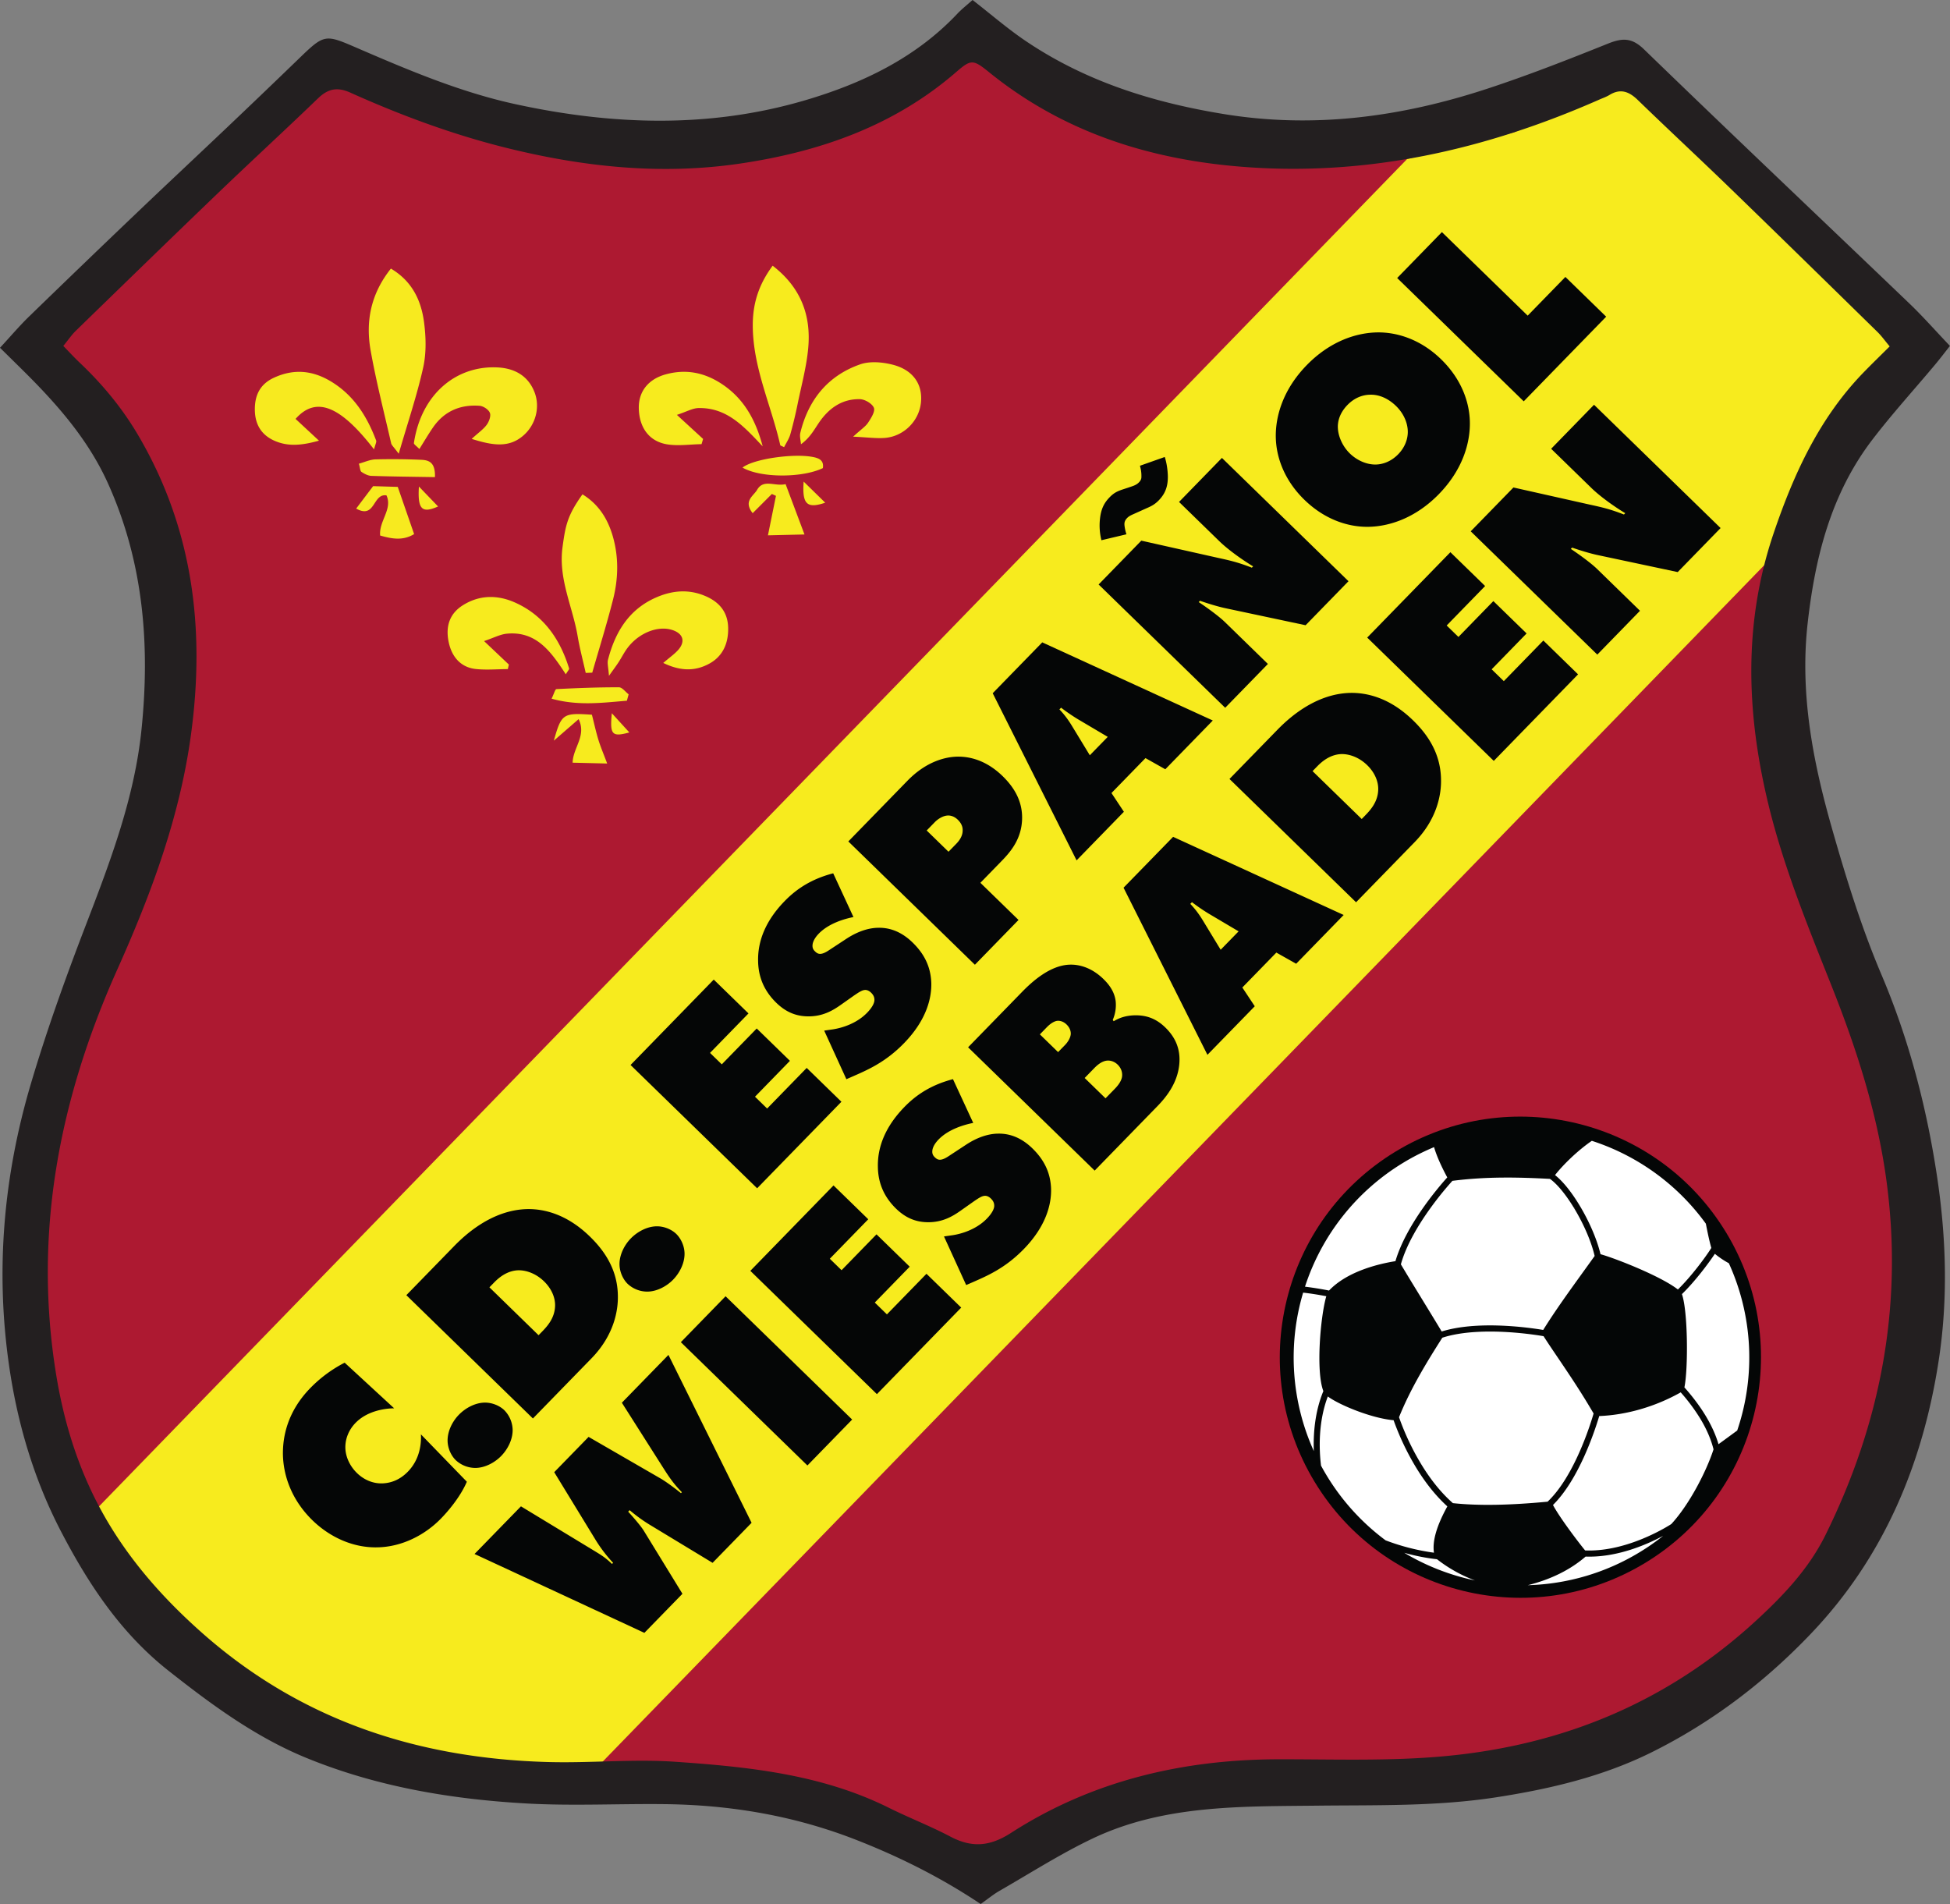 <?xml version="1.0" encoding="utf-8"?>
<svg xmlns="http://www.w3.org/2000/svg" width="178.08" height="173.88" viewBox="0 0 178.08 173.88"><rect x="0" y="0" width="178.08" height="173.88" fill="#808080" stroke="none"/><path d="M173.404 31.087c-.856.853-1.647 1.617-2.41 2.404-4.086 4.209-6.445 9.372-8.298 14.842-2.753 8.128-2.52 16.298-.59 24.531 1.39 5.927 3.678 11.527 5.92 17.164 2.343 5.888 4.287 11.913 5.114 18.26 1.487 11.408-.59 22.162-5.648 32.41-1.57 3.186-3.992 5.713-6.57 8.065-8.06 7.353-17.589 11.321-28.438 12.344-5.154.487-10.292.29-15.446.299-8.803.013-17.188 1.964-24.674 6.786-1.967 1.267-3.617 1.39-5.602.343-1.845-.974-3.805-1.73-5.675-2.66-6.208-3.086-12.952-3.776-19.698-4.242-3.882-.267-7.806.132-11.705.026-12.02-.33-22.848-3.838-32.001-11.969-4.18-3.713-7.689-7.87-10.098-12.92-1.631-3.418-2.67-7.029-3.284-10.759-2.154-13.095.27-25.499 5.635-37.475 3.113-6.95 5.76-14.06 6.79-21.666 1.318-9.745.176-19.046-4.917-27.662-1.47-2.485-3.284-4.665-5.371-6.64-.491-.464-.947-.967-1.491-1.524.46-.561.767-1.021 1.155-1.397 4.399-4.279 8.796-8.558 13.223-12.807 3.017-2.896 6.1-5.723 9.11-8.625.923-.891 1.764-1.083 2.982-.536 4.647 2.086 9.418 3.858 14.368 5.089 7.099 1.764 14.284 2.533 21.572 1.457 7.366-1.088 14.2-3.469 19.94-8.436 1.37-1.186 1.557-1.192 3.031.004 6.747 5.468 14.616 8.006 23.13 8.708 11.593.958 22.58-1.513 33.146-6.17.32-.142.656-.254.952-.435 1.012-.619 1.803-.323 2.605.456 2.806 2.717 5.671 5.376 8.476 8.093 4.56 4.416 9.095 8.859 13.631 13.299.384.376.7.824 1.136 1.343" fill="#ad1931"/><path d="M147.556 7.896l1.499-.257 21.572 20.498 4.396 4.05-4.908 5.17-4.956 10.093-111.75 115.104-14.05-.426-23.246-11.55L7.7 138.95 128.505 14.519l9.759-2.434 9.292-4.189" fill="#f7eb1e"/><path d="M172.57 31.633c-.43-.514-.743-.956-1.125-1.329-4.49-4.396-8.98-8.795-13.494-13.167-2.779-2.69-5.615-5.322-8.392-8.014-.796-.77-1.578-1.064-2.58-.45-.294.179-.627.29-.943.43-10.46 4.61-21.34 7.058-32.818 6.11-8.43-.696-16.22-3.209-22.9-8.624-1.46-1.182-1.645-1.178-3.002-.004-5.682 4.919-12.449 7.278-19.743 8.354-7.216 1.065-14.33.304-21.357-1.443-4.901-1.219-9.625-2.973-14.226-5.039-1.206-.541-2.04-.35-2.954.53-2.98 2.874-6.032 5.674-9.019 8.541-4.383 4.207-8.737 8.444-13.093 12.679-.383.373-.687.828-1.143 1.384.539.553.99 1.049 1.476 1.509 2.067 1.956 3.864 4.113 5.319 6.575 5.042 8.53 6.173 17.74 4.868 27.387-1.02 7.532-3.64 14.571-6.722 21.452-5.312 11.858-7.713 24.138-5.58 37.104.608 3.693 1.636 7.269 3.251 10.653 2.386 5 5.86 9.116 9.999 12.792 9.062 8.05 19.783 11.524 31.684 11.85 3.86.106 7.745-.29 11.589-.025 6.68.46 13.356 1.144 19.503 4.2 1.852.92 3.791 1.67 5.619 2.632 1.966 1.036 3.599.916 5.546-.338 7.412-4.776 15.714-6.707 24.43-6.72 5.103-.009 10.19.186 15.293-.296 10.741-1.013 20.176-4.942 28.156-12.222 2.553-2.33 4.95-4.83 6.505-7.983 5.008-10.148 7.064-20.796 5.592-32.091-.818-6.283-2.744-12.25-5.062-18.078-2.22-5.582-4.487-11.126-5.862-16.994-1.912-8.153-2.142-16.241.584-24.29 1.835-5.415 4.17-10.527 8.215-14.695.757-.78 1.539-1.536 2.387-2.38zM0 31.76c.994-1.075 1.784-2.01 2.657-2.857A1517.49 1517.49 0 0112.5 19.43c2.79-2.663 5.61-5.298 8.407-7.955a997.341 997.341 0 006.28-6.017c2.472-2.391 2.45-2.36 5.507-1.04 4.69 2.024 9.397 4.016 14.416 5.104 8.838 1.917 17.689 2.21 26.435-.37 5.202-1.534 10.06-3.849 13.882-7.897.413-.437.896-.812 1.391-1.255C90.49 1.3 92 2.611 93.643 3.724c5.476 3.707 11.6 5.624 18.096 6.688 8.261 1.353 16.24.267 24.076-2.308 3.729-1.224 7.393-2.661 11.037-4.123 1.304-.522 2.168-.557 3.285.526 8.036 7.785 16.164 15.476 24.243 23.217 1.235 1.183 2.367 2.472 3.695 3.867-.459.578-.9 1.164-1.371 1.725-1.904 2.275-3.907 4.473-5.708 6.827-3.777 4.935-5.237 10.732-5.916 16.775-.715 6.362.452 12.507 2.181 18.592 1.302 4.579 2.694 9.1 4.564 13.51 2.482 5.847 4.095 11.986 5.055 18.304.859 5.647 1.03 11.298.17 16.905-1.44 9.408-4.987 17.947-11.646 24.936-4.219 4.43-9.059 8.117-14.55 10.847-4.485 2.23-9.314 3.366-14.255 4.127-5.418.834-10.85.697-16.304.758-6.945.079-14.032-.091-20.537 3.011-2.915 1.39-5.656 3.145-8.464 4.758-.588.338-1.118.778-1.736 1.214-3.607-2.412-7.42-4.32-11.424-5.881-5.607-2.187-11.423-3.17-17.409-3.24-4.205-.05-8.42.174-12.613-.06-6.919-.384-13.748-1.539-20.185-4.184-4.617-1.898-8.632-4.856-12.557-7.954-4.348-3.432-7.3-7.91-9.783-12.676-2.46-4.719-3.982-9.82-4.751-15.128-1.269-8.757-.514-17.368 1.988-25.8 1.45-4.887 3.18-9.702 5.01-14.463 2.233-5.812 4.447-11.622 5.087-17.861.794-7.733.186-15.301-3.069-22.508-1.828-4.046-4.699-7.278-7.804-10.348C1.466 33.201.881 32.628 0 31.76" fill="#231f20"/><path d="M53.49 61.452c-.249-1.117-.545-2.227-.737-3.354-.458-2.7-1.77-5.227-1.384-8.106.272-2.021.444-2.909 1.824-4.848 1.477.906 2.321 2.247 2.782 3.874.541 1.906.492 3.833.012 5.725-.57 2.245-1.262 4.458-1.901 6.686l-.596.023m7.08-.912c.625-.532 1.017-.805 1.332-1.15.723-.79.504-1.533-.516-1.861-1.33-.428-3.103.294-4.127 1.705-.282.388-.498.824-.76 1.227-.208.322-.44.628-.887 1.258-.052-.768-.172-1.152-.085-1.482.652-2.499 1.888-4.57 4.367-5.665 1.513-.667 3.041-.797 4.595-.108 1.247.555 1.976 1.473 2.008 2.856.034 1.405-.471 2.606-1.73 3.29-1.25.678-2.58.714-4.196-.07m-8.901 1.036c-1.314-2.008-2.666-3.971-5.389-3.706-.602.058-1.18.374-2.075.674l2.264 2.145c-.03.138-.063.276-.095.415-.98.004-1.97.096-2.939-.01-1.322-.146-2.164-1.06-2.457-2.436-.321-1.5.11-2.653 1.314-3.4 1.536-.955 3.18-.933 4.754-.227 2.614 1.17 4.1 3.344 4.925 6.014.025.082-.117.216-.301.531m2.383 3.693c.215.842.374 1.58.595 2.3.195.634.458 1.246.799 2.157a7603.67 7603.67 0 01-3.155-.076c.035-1.376 1.293-2.455.548-3.976l-2.264 1.966c.698-2.468.833-2.549 3.477-2.371m3.195-1.277c-2.227.18-4.456.49-6.876-.187.222-.452.323-.868.445-.874 1.9-.097 3.803-.171 5.706-.166.296.001.59.417.886.642l-.161.585m-1.374 1.142l1.6 1.754c-1.574.426-1.794.229-1.6-1.754m14.686-40.869c2.603 2.006 3.52 4.563 3.248 7.534-.156 1.701-.614 3.376-.96 5.058a39.732 39.732 0 01-.675 2.81c-.117.41-.375.78-.568 1.17-.235-.12-.34-.14-.35-.184-.831-3.664-2.52-7.125-2.51-10.988.006-1.933.522-3.654 1.815-5.4m7.349 15.612c.739-.676 1.134-.925 1.368-1.28.272-.413.663-1.025.528-1.358-.157-.384-.826-.776-1.281-.786-1.655-.034-2.868.855-3.764 2.188-.44.656-.818 1.355-1.614 1.929-.024-.351-.137-.723-.057-1.05.736-3.017 2.517-5.212 5.454-6.243.898-.316 2.06-.212 3.014.038 1.87.488 2.738 1.838 2.54 3.504-.197 1.664-1.587 3.044-3.307 3.174-.783.059-1.578-.056-2.881-.116m-8.26.883c-1.677-1.768-3.227-3.544-5.855-3.495-.546.01-1.085.331-1.978.623l2.392 2.197-.14.476c-1.05.017-2.122.183-3.14.018-1.647-.266-2.548-1.53-2.591-3.275-.039-1.545.868-2.688 2.48-3.123 1.85-.5 3.538-.157 5.128.903 2.035 1.355 3.086 3.337 3.705 5.676m3.818 8.049l-3.338.079.733-3.606-.374-.171-1.753 1.754c-.881-1.116.082-1.572.4-2.126.597-1.037 1.622-.288 2.606-.527l1.726 4.597m-5.659-6.107c.99-.79 4.591-1.303 6.368-.979.562.102 1.086.275.968 1.027-1.866.896-5.649.918-7.336-.048m5.583 1.278l1.97 1.928c-1.668.564-2.122.151-1.97-1.929" fill="#f7eb1e"/><path d="M36.413 41.436c-.464-.63-.65-.777-.692-.956-.644-2.819-1.366-5.624-1.873-8.467-.474-2.658.01-5.173 1.85-7.484 1.948 1.154 2.77 2.919 3.03 4.919.176 1.348.213 2.79-.079 4.105-.557 2.519-1.393 4.976-2.236 7.883m6.662-1.356c.639-.584 1.083-.887 1.38-1.297.212-.292.395-.796.281-1.083-.118-.299-.594-.616-.936-.641-1.775-.134-3.243.497-4.27 1.996-.415.605-.786 1.24-1.232 1.95-.257-.272-.515-.429-.498-.545.66-4.444 3.844-7.092 7.627-6.907 1.54.076 2.799.739 3.391 2.274.522 1.353.111 2.962-1.027 3.95-1.316 1.141-2.795.91-4.716.303m-8.915.96c-3.118-4.035-5.317-4.872-7.169-2.785l2.14 1.988c-1.54.427-2.713.534-3.877.085-1.273-.49-1.95-1.439-1.979-2.85-.027-1.378.467-2.398 1.754-2.989 1.765-.81 3.454-.681 5.123.303 2.13 1.256 3.351 3.197 4.197 5.43.055.145-.077.36-.19.817m-.084 3.357l2.25.068 1.494 4.312c-1.053.633-2.055.423-3.103.13-.12-1.33 1.157-2.414.578-3.667-1.276-.196-1.002 2.195-2.767 1.206l1.548-2.049m5.646-.823c-2.023-.035-3.914-.051-5.803-.115-.31-.01-.64-.185-.907-.364-.125-.084-.122-.359-.236-.749.532-.145 1.02-.378 1.517-.393a59.734 59.734 0 014.086.034c.678.025 1.395.119 1.343 1.587m-1.464.859l1.75 1.82c-1.464.647-1.885.285-1.75-1.82" fill="#f7ea1f"/><path d="M42.635 135.315c-.647 1.496-1.844 2.829-2.368 3.365-1.469 1.508-3.575 2.597-5.833 2.627-2.139.045-4.272-.886-5.901-2.472-1.786-1.739-2.652-3.902-2.696-6.004-.022-1.608.393-3.906 2.503-6.072a12.128 12.128 0 013.135-2.316l4.52 4.166c-.958.013-2.494.272-3.524 1.33-.642.658-.973 1.517-.928 2.372.046.821.45 1.62 1.056 2.21.624.608 1.45.974 2.322.944.668-.025 1.52-.241 2.33-1.073 1.148-1.179 1.23-2.685 1.188-3.404l4.196 4.327m4.181-4.745c.012.892-.455 1.787-1.046 2.393-.574.589-1.458 1.081-2.347 1.092a2.638 2.638 0 01-1.806-.714c-.416-.404-.733-1.083-.742-1.768-.011-.89.456-1.785 1.03-2.374.59-.606 1.474-1.098 2.363-1.11.685-.008 1.373.29 1.789.696a2.64 2.64 0 01.759 1.786m2.367-8.637l.304-.311c.473-.486 1.148-1.212 1.202-2.308.042-.737-.277-1.589-1.005-2.298-.745-.726-1.656-1.038-2.392-1.011-.957.046-1.685.62-2.158 1.105l-.439.45zm-.516 7.604l-11.559-11.26 4.339-4.454c.945-.97 3.428-3.347 6.731-3.408 1.47-.019 3.564.433 5.695 2.51 1.195 1.164 2.52 2.892 2.552 5.39.034 1.384-.364 3.631-2.406 5.728l-5.352 5.494m13.848-15.068c.012.89-.455 1.787-1.046 2.393-.574.59-1.458 1.08-2.347 1.09a2.63 2.63 0 01-1.806-.711c-.415-.405-.732-1.085-.741-1.77-.012-.889.455-1.784 1.03-2.373.59-.606 1.473-1.098 2.362-1.11.686-.009 1.373.29 1.79.695.432.423.75 1.103.758 1.787m6.63-5.954l-11.56-11.26 7.597-7.799 3.172 3.09-3.512 3.605 1.074 1.046 3.191-3.276 3.033 2.955-3.19 3.276 1.108 1.08 3.613-3.709 3.171 3.09-7.697 7.902m8.795-24.769c-.837.165-2.253.576-3.165 1.512-.219.225-.52.607-.568 1-.03.274.041.445.214.613.243.237.502.422 1.265-.085l1.594-1.047c1.222-.803 2.228-1.004 2.913-1.014 1.419-.035 2.455.67 3.148 1.345.989.962 1.653 2.116 1.708 3.69.034 1.318-.384 3.342-2.494 5.508-1.722 1.768-3.372 2.457-4.734 3.055l-.527.23-2.026-4.438.786-.113c.751-.112 2.132-.49 3.128-1.513.557-.572.655-.949.67-1.104.03-.341-.127-.562-.3-.732-.104-.101-.294-.252-.534-.25-.274.005-.545.18-1.054.528l-1.186.837c-.763.54-1.663 1.049-2.946 1.047-1.18 0-2.11-.432-2.942-1.244-1.074-1.047-1.638-2.305-1.658-3.81-.04-1.762.637-3.636 2.425-5.473.896-.918 2.216-1.962 4.433-2.538l1.85 3.996m8.68-5.965l.693-.71c.202-.208.607-.659.599-1.24.013-.291-.094-.632-.44-.97-.365-.354-.742-.418-1.015-.38-.342.039-.783.284-1.087.596l-.743.763zm2.41 10.319l-11.558-11.26 5.402-5.545c1.79-1.837 3.564-2.169 4.505-2.198 1.864-.041 3.262.881 4.18 1.775.953.929 1.843 2.2 1.78 3.964-.062 1.728-.971 2.87-1.832 3.753l-1.975 2.029 3.483 3.392-3.984 4.09m7.871-23.474l-.153.156c.47.49.8.948 1.114 1.457l1.662 2.732 1.638-1.68-2.743-1.623a18.061 18.061 0 01-1.518-1.042zm4.6 7.793l1.135 1.713-4.32 4.437-7.66-15.264 4.524-4.644 15.576 7.135-4.338 4.454-1.81-1.02-3.106 3.19m2.197-25.556c-.255.123-.545.212-.765.438-.151.156-.252.328-.249.568.004.239.095.665.184.921l-2.285.543a5.58 5.58 0 01-.082-2.309c.128-.685.378-1.15.834-1.618.388-.4.694-.54 1.154-.7l.597-.196c.357-.125.664-.198.917-.457.136-.14.236-.277.232-.516a3.214 3.214 0 00-.06-.701l-.071-.307 2.264-.8c.16.494.255 1.092.278 1.656.03.907-.166 1.627-.825 2.303-.37.381-.694.54-1.103.716zm8.189 17.77l-11.56-11.259 3.9-4.003 6.984 1.567c1.115.243 1.836.405 3.108.9l.118-.12c-.896-.536-2.243-1.477-3.092-2.304l-3.674-3.578 3.917-4.021 11.558 11.26-3.916 4.02-7.36-1.563c-.669-.145-1.58-.424-2.285-.671l-.117.121c.741.487 1.865 1.31 2.384 1.816l3.934 3.833-3.9 4.003m10.29-25.576c.028.839.467 1.74 1.09 2.347.66.642 1.537 1.024 2.359 1.014.683-.01 1.433-.294 2.058-.935.624-.641.888-1.398.879-2.08-.01-.754-.347-1.622-1.074-2.331-.729-.71-1.571-1.057-2.375-1.03-.616.009-1.383.24-2.058.934-.726.745-.904 1.517-.88 2.081zm12.054-.55c.043 1.965-.679 4.405-2.822 6.606-2.144 2.201-4.563 2.985-6.53 2.994-1.797.007-3.91-.668-5.764-2.474-1.837-1.79-2.566-3.884-2.606-5.68-.043-1.966.677-4.405 2.82-6.606 2.145-2.202 4.565-2.986 6.532-2.995 1.796-.007 3.909.668 5.746 2.457 1.855 1.806 2.584 3.902 2.624 5.698m4.92-1.861l-11.558-11.26 4.085-4.194 7.833 7.63 3.444-3.535 3.725 3.629-7.529 7.73M43.337 141.912l4.238-4.35 6.707 4.069c.484.302.931.535 1.608 1.193l.1-.104a12.998 12.998 0 01-1.654-2.185l-3.723-6.092 3.14-3.223 6.567 3.796c.517.301 1.382.941 1.866 1.344l.084-.087c-.728-.742-1.13-1.334-1.6-2.065l-3.88-6.108 4.255-4.367 7.592 15.332-3.562 3.656-5.778-3.5a14.21 14.21 0 01-1.796-1.31l-.135.138c.365.39 1.13 1.268 1.408 1.71l3.549 5.788-3.477 3.569-15.51-7.204m30.399-8.082l-11.558-11.259 4.085-4.194 11.559 11.26-4.086 4.194m6.347-6.515l-11.559-11.26 7.597-7.8 3.172 3.09-3.511 3.605 1.074 1.047 3.19-3.276 3.033 2.955-3.19 3.275 1.109 1.08 3.612-3.708 3.172 3.089-7.699 7.903m8.795-24.769c-.836.165-2.251.576-3.163 1.512-.22.226-.521.606-.568 1-.031.274.04.445.213.614.243.236.502.42 1.266-.086l1.594-1.048c1.22-.802 2.228-1.004 2.912-1.013 1.42-.035 2.456.67 3.149 1.344.988.963 1.652 2.117 1.707 3.69.035 1.318-.383 3.342-2.494 5.51-1.722 1.767-3.372 2.456-4.734 3.055l-.526.228-2.026-4.438.785-.113c.752-.112 2.133-.49 3.129-1.513.557-.572.654-.949.67-1.102.03-.343-.127-.564-.3-.733-.105-.102-.295-.253-.535-.25-.273.005-.545.179-1.053.528l-1.187.837c-.762.54-1.663 1.048-2.947 1.047-1.18-.001-2.11-.433-2.942-1.244-1.074-1.046-1.638-2.306-1.657-3.81-.04-1.762.636-3.636 2.426-5.473.895-.918 2.216-1.962 4.432-2.538l1.849 3.996m12.083-2.247l.828-.849c.236-.242.572-.623.67-1.068.064-.344-.01-.787-.391-1.16-.296-.285-.656-.401-.998-.363-.494.059-.917.458-1.137.683l-.878.901zm-4.332-4.22l.641-.658c.236-.243.522-.674.517-1.05-.003-.205-.076-.513-.388-.817-.33-.32-.67-.35-.858-.33-.394.057-.783.42-.935.576l-.641.66zm-8.218-.44l4.913-5.042c.962-.987 2.569-2.428 4.33-2.503.53-.023 1.813.044 3.113 1.31.433.423 1.007 1.082 1.122 2.04a3.425 3.425 0 01-.269 1.696l.087.12c.577-.351 1.174-.513 1.876-.54 1.111-.03 2.005.3 2.837 1.11.901.878 1.411 1.95 1.276 3.371-.166 1.73-1.21 3.01-2.003 3.823l-5.723 5.876-11.56-11.26m20.444-13.253l-.152.156c.468.49.798.948 1.114 1.457l1.66 2.732 1.638-1.68-2.742-1.624a17.795 17.795 0 01-1.518-1.041zm4.6 7.793l1.136 1.713-4.323 4.435-7.66-15.262 4.526-4.644 15.576 7.135-4.338 4.453-1.81-1.019-3.106 3.189m10.902-15.387l.303-.312c.473-.486 1.148-1.212 1.202-2.309.042-.736-.277-1.587-1.005-2.296-.745-.726-1.656-1.039-2.392-1.012-.957.047-1.685.62-2.158 1.105l-.44.451zm-.516 7.603l-11.56-11.26 4.34-4.454c.944-.97 3.428-3.347 6.73-3.407 1.47-.02 3.564.432 5.695 2.509 1.196 1.164 2.519 2.892 2.552 5.39.035 1.384-.363 3.631-2.406 5.728l-5.351 5.494m12.576-12.911l-11.559-11.26 7.597-7.798 3.171 3.089-3.511 3.605 1.074 1.046 3.19-3.275 3.034 2.955-3.19 3.275 1.109 1.08 3.612-3.709 3.17 3.09-7.697 7.902m9.454-9.705l-11.56-11.26 3.9-4.003 6.985 1.568c1.114.242 1.836.404 3.108.9l.117-.122c-.896-.535-2.243-1.476-3.092-2.303l-3.673-3.578 3.916-4.02 11.558 11.26-3.916 4.02-7.36-1.564c-.669-.145-1.58-.424-2.284-.671l-.118.12c.742.488 1.865 1.311 2.384 1.817l3.934 3.833-3.9 4.003" fill="#050606"/><path d="M157.63 112.547c6.293 10.373 2.986 23.886-7.386 30.18-10.373 6.293-23.887 2.984-30.18-7.388-6.295-10.374-2.984-23.885 7.387-30.178 10.373-6.293 23.885-2.988 30.178 7.386" fill="#040606"/><path d="M153.487 127.153c-2.298 1.298-4.926 2.062-7.44 2.164-.454 1.515-1.895 5.82-4.223 8.12.063.126.145.268.247.433.692 1.143 2.073 2.971 2.688 3.72 3.392.14 6.708-1.7 7.649-2.273.092-.054.163-.101.221-.137 1.659-1.796 3.211-4.833 3.856-6.823-.224-.899-.629-1.848-1.216-2.813a16.926 16.926 0 00-1.782-2.391zm-25.243 14.654c2 1.198 4.184 2.046 6.447 2.52a12.968 12.968 0 01-3.46-1.935c-.96-.104-1.96-.3-2.987-.585zm16.559.344c-1.403 1.21-3.174 2.086-5.278 2.612a20.693 20.693 0 0010.211-3.011 20.163 20.163 0 002.15-1.497c-1.551.832-4.253 1.993-7.083 1.896zm-2.794-34.839c.691.538 1.47 1.497 2.219 2.73.907 1.494 1.623 3.164 1.936 4.495 1.272.348 5.475 1.981 7.067 3.223 1.202-1.176 2.489-2.897 3.053-3.794-.199-.7-.344-1.43-.497-2.203-.002-.003 0-.008 0-.01a20.743 20.743 0 00-10.416-7.571c-1.304.893-2.636 2.201-3.362 3.13zm11.59 10.87c.557 1.593.573 6.869.226 8.516 1.564 1.752 2.631 3.536 3.114 5.19l.942-.688c.292-.212.551-.404.766-.561a20.766 20.766 0 00-.763-15.278 7.837 7.837 0 01-1.277-.861c-.618.928-1.826 2.532-3.008 3.682zm5.049 12.456h-.001c-.016.04-.026.078-.039.115.013-.038.025-.075.04-.115zm-31.211-15.467c.956-3.277 3.901-6.726 4.732-7.647-.329-.608-.924-1.775-1.205-2.767-.956.4-1.897.87-2.81 1.425a20.72 20.72 0 00-8.978 11.32c.715.09 1.45.205 2.195.353 1.647-1.732 4.44-2.422 6.066-2.684zm-8.266 2.345c.004-.005.004-.01.005-.014a.022.022 0 01-.005.014zm13.005 20.05c-1.04-.946-2.008-2.151-2.879-3.588a23.844 23.844 0 01-2.03-4.281c-1.986-.17-4.952-1.385-6.007-2.169-.89 2.357-.799 4.853-.62 6.315a20.729 20.729 0 005.899 6.825 20.025 20.025 0 004.415 1.128c-.16-1.06.243-2.45 1.222-4.23zm9.37-29.908c-2.76-.147-5.747-.229-8.91.18a29.824 29.824 0 00-2.04 2.539c-.94 1.306-2.155 3.237-2.663 5.087.217.362.462.772.751 1.248.367.604.757 1.239 1.153 1.888.612 1 1.24 2.024 1.822 2.994 3.233-.999 7.728-.396 9.272-.142 1.092-1.757 2.356-3.501 3.572-5.191.37-.513.752-1.04 1.125-1.563-.296-1.286-.992-2.91-1.875-4.365l-.001-.003.097-.06-.004-.006-.098.059c-.751-1.237-1.548-2.204-2.2-2.665zm-21.565 24.858a.83.83 0 010-.001zm7.809-3.016a23.243 23.243 0 001.984 4.188c.881 1.453 1.858 2.659 2.908 3.582 2.273.245 5.105.203 8.649-.133 2.157-2.043 3.562-5.998 4.068-7.614.05-.162.097-.309.134-.44a99.134 99.134 0 00-.58-.972c-.886-1.46-1.732-2.714-2.549-3.926-.499-.738-.975-1.435-1.441-2.162-.15-.025-.412-.07-.762-.118-.833-.118-1.669-.2-2.482-.252-1.707-.104-4.126-.102-6.003.511-1.37 2.15-2.907 4.649-3.952 7.26.006.022.017.049.026.076zm-6.936-2.462c-.696-1.78-.274-6.804.268-8.663a28.46 28.46 0 00-2.115-.33 20.749 20.749 0 00.974 14.47c-.053-1.529.081-3.567.873-5.477" fill="#fff"/></svg>